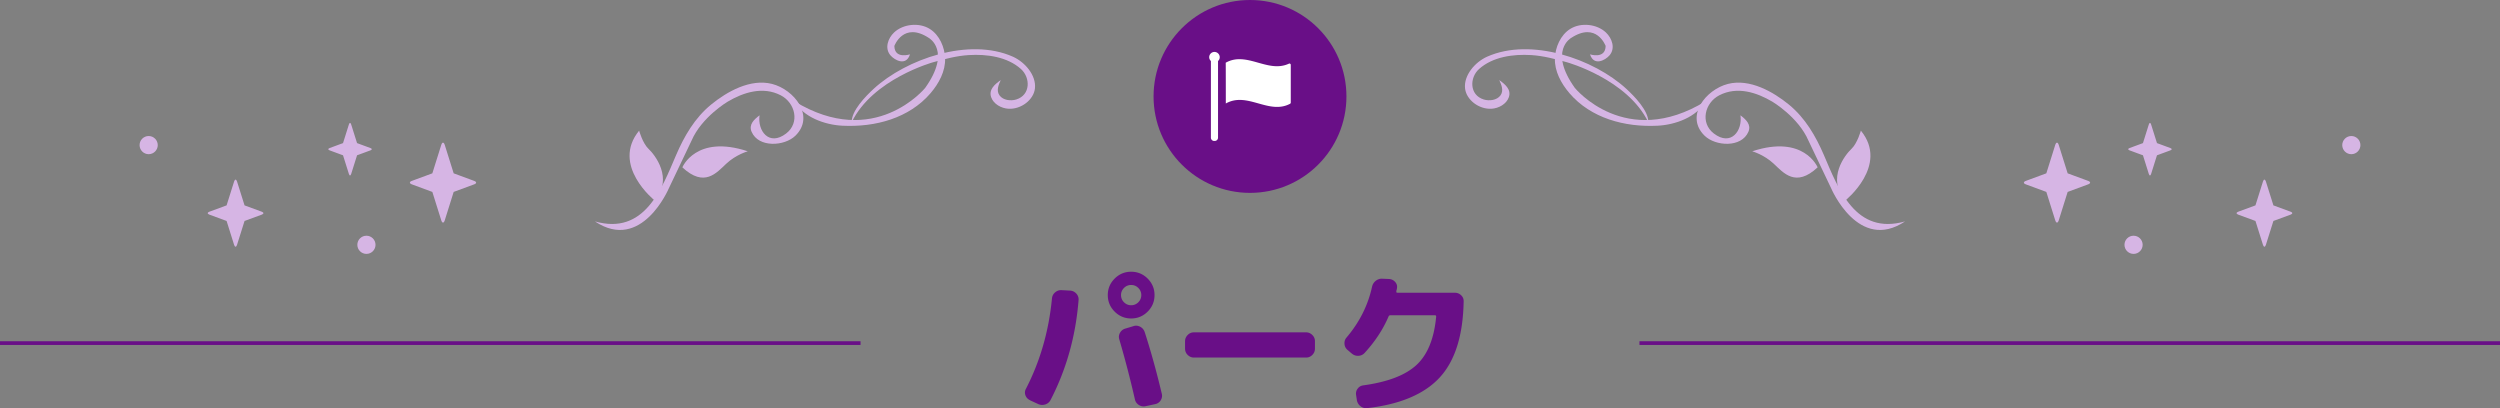 <svg id="_レイヤー_2" data-name="レイヤー 2" xmlns="http://www.w3.org/2000/svg" viewBox="0 0 674 110.07"><rect x="0" y="0" width="674" height="110.07" fill="#808080" stroke="none"/><defs><style>.cls-1,.cls-3{fill:#690f87;stroke-width:0}.cls-3{fill:#d6b5e4}</style></defs><g id="svg"><g><g><g><circle class="cls-1" cx="337" cy="26" r="26"/><path d="M328.38 16.45v20.66c0 .5-.39.89-.89.89h-.14a.88.88 0 01-.89-.89V16.45c-.28-.25-.46-.64-.46-1.03 0-.78.64-1.42 1.42-1.42s1.42.64 1.42 1.42c0 .43-.18.78-.46 1.03zm2.11 11.45c5.8-3.27 11.57 3.13 17.33.07.1-.07.17-.18.17-.32V17.48c0-.25-.28-.43-.49-.32-5.7 2.67-11.36-3.45-17.05-.25.03 0 .03 10.95.03 10.99z" fill="#fff" stroke-width="0"/></g><g><g><path class="cls-1" d="M277.65 107.87c-.59-.28-.99-.72-1.2-1.32-.21-.6-.16-1.18.15-1.74 3.84-7.45 6.17-15.57 7.01-24.36.06-.64.34-1.18.84-1.62.5-.43 1.08-.64 1.72-.61l2.39.13c.64.06 1.18.32 1.62.8.43.48.64 1.04.61 1.68-.76 9.74-3.28 18.75-7.56 27.01-.31.59-.78.99-1.43 1.2-.64.21-1.27.17-1.89-.1l-2.27-1.05zm31.76-23.86c-1.23 1.23-2.72 1.85-4.45 1.85s-3.22-.62-4.45-1.85-1.85-2.72-1.85-4.45.62-3.22 1.85-4.45 2.72-1.85 4.45-1.85 3.22.62 4.45 1.85 1.85 2.72 1.85 4.45-.62 3.22-1.85 4.45zm-3.83 3.91c.62-.2 1.22-.14 1.81.17.59.31.99.78 1.22 1.43 1.65 5.1 3.19 10.65 4.62 16.67.14.62.03 1.2-.31 1.74-.35.55-.85.89-1.49 1.03l-2.6.55c-.64.14-1.25.03-1.81-.34-.56-.36-.91-.87-1.05-1.51-1.23-5.4-2.63-10.78-4.2-16.13-.2-.62-.14-1.21.17-1.78.31-.57.78-.96 1.43-1.16l2.23-.67zm1.31-10.29c-.53-.53-1.18-.8-1.93-.8s-1.4.27-1.93.8-.8 1.18-.8 1.93.27 1.4.8 1.93 1.18.8 1.93.8 1.4-.27 1.93-.8.8-1.18.8-1.93-.27-1.4-.8-1.93zm14.99 18.77c-.64 0-1.2-.24-1.68-.71-.48-.48-.71-1.04-.71-1.68v-2.02c0-.64.24-1.2.71-1.68s1.04-.71 1.68-.71h30.24c.64 0 1.2.24 1.68.71.48.48.71 1.04.71 1.68v2.02c0 .64-.24 1.2-.71 1.68-.48.48-1.04.71-1.68.71h-30.24zm42.55-1.09l-1.18-1.01c-.48-.42-.74-.96-.78-1.62-.04-.66.15-1.22.57-1.7 3.47-4.09 5.75-8.62 6.85-13.61.14-.67.47-1.22.99-1.64a2.57 2.57 0 011.79-.59l1.89.08c.64.06 1.18.33 1.6.82.42.49.57 1.04.46 1.66 0 .11-.03.25-.08.42-.06.17-.08.31-.08.42-.06.25.04.38.29.38h15.46c.67 0 1.25.23 1.72.69.48.46.7 1.03.67 1.7-.17 9.13-2.31 15.94-6.43 20.43-4.12 4.49-10.63 7.26-19.53 8.29-.67.08-1.27-.08-1.81-.48a2.68 2.68 0 01-1.01-1.62l-.21-1.39c-.11-.64.02-1.22.4-1.74s.88-.82 1.49-.9c6.58-.9 11.37-2.72 14.36-5.48 3-2.76 4.77-7.1 5.33-13.04 0-.25-.1-.38-.29-.38h-12.05c-.25 0-.42.11-.5.34-1.48 3.47-3.63 6.73-6.43 9.79-.45.5-1.02.77-1.7.8-.69.03-1.28-.18-1.79-.63z"/></g><rect class="cls-1" x="442" y="92" width="232" height="1"/><rect class="cls-1" y="92" width="232" height="1"/></g></g><g><g><path class="cls-3" d="M160.39 59.69c13.39 3.8 17.99-8.8 21.9-17.91 2.17-5.04 5-9.97 9.43-13.59 4.25-3.47 10.55-7.05 16.41-5.57 5.97 1.51 11.67 8.68 6.34 13.94-2.93 2.89-9.97 3.34-11.84-1.04-.82-1.92.64-3.3 2.15-4.43-.61 4.12 2.52 8.46 7.17 4.9 3.76-2.88 2.45-8.28-1.47-10.3-4.82-2.49-10.07-.79-14.33 1.74 0 0-6.98 4.13-9.71 10.49l-6.13 12.87s-7.33 17.32-19.92 8.9z"/><path class="cls-3" d="M214.17 27.28c2.36 4.28 8.16 6.38 12.94 6.61 8.92.45 18.02-2.05 23.77-8.77 2.25-2.63 4.04-5.94 3.92-9.39-.1-2.94-1.48-6.31-4.19-7.97-2.86-1.75-7.12-1.3-9.56.99-1.68 1.58-2.6 4.28-.98 6.17 1.15 1.34 4.24 2.99 5.26-.27 0 0-4.15 1.37-4.21-2.26 0 0 2.43-6.67 9.32-2.15 0 0 6.13 3.46-1.02 13.47 0 0-13.67 16.8-35.25 3.58z"/><path class="cls-3" d="M229.61 33c-.1-3.14 3.78-7.06 5.93-9.05 8.76-8.06 25.72-13.94 37.53-8.67 3.29 1.47 6.34 5.05 5.95 8.56-.34 3.08-3.73 5.66-7.11 5.48-1.98-.11-4.05-1.27-4.69-3.1-.72-2.07.97-3.49 2.58-4.63-.59 1.28-1.27 2.85-.32 4.14.95 1.3 3.01 1.55 4.51 1.09 3.88-1.21 3.85-5.88 1.26-8.21-3.68-3.3-9.19-4.06-14.07-3.76-3.31.2-6.45 1.06-9.61 1.93 0 0-16.35 4.53-21.97 16.21zm-45.64 12.11s3.66-8.93 17.63-4.32c0 0-3.15.87-5.79 3.34-2.64 2.46-5.91 6.52-11.84.99zm-7.45 8.96s-11.88-9.47-4.21-18.85c0 0 .94 3.42 2.55 4.93 1.62 1.51 6.79 7.93 1.66 13.92z"/></g><g><path class="cls-3" d="M513.61 59.69c-13.39 3.8-17.99-8.8-21.9-17.91-2.17-5.04-5-9.97-9.43-13.59-4.25-3.47-10.55-7.05-16.41-5.57-5.97 1.51-11.67 8.68-6.34 13.94 2.93 2.89 9.97 3.34 11.84-1.04.82-1.92-.64-3.3-2.15-4.43.61 4.12-2.52 8.46-7.17 4.9-3.76-2.88-2.45-8.28 1.47-10.3 4.82-2.49 10.07-.79 14.33 1.74 0 0 6.98 4.13 9.71 10.49l6.13 12.87s7.33 17.32 19.92 8.9z"/><path class="cls-3" d="M459.83 27.28c-2.36 4.28-8.16 6.38-12.94 6.61-8.92.45-18.02-2.05-23.77-8.77-2.25-2.63-4.04-5.94-3.92-9.39.1-2.94 1.48-6.31 4.19-7.97 2.86-1.75 7.12-1.3 9.56.99 1.68 1.58 2.6 4.28.98 6.17-1.15 1.34-4.24 2.99-5.26-.27 0 0 4.15 1.37 4.21-2.26 0 0-2.43-6.67-9.32-2.15 0 0-6.13 3.46 1.02 13.47 0 0 13.67 16.8 35.25 3.58z"/><path class="cls-3" d="M444.39 33c.1-3.14-3.78-7.06-5.93-9.05-8.76-8.06-25.72-13.94-37.53-8.67-3.29 1.47-6.34 5.05-5.95 8.56.34 3.08 3.73 5.66 7.11 5.48 1.98-.11 4.05-1.27 4.69-3.1.72-2.07-.97-3.49-2.58-4.63.59 1.28 1.27 2.85.32 4.14-.95 1.3-3.01 1.55-4.51 1.09-3.88-1.21-3.85-5.88-1.26-8.21 3.68-3.3 9.19-4.06 14.07-3.76 3.31.2 6.45 1.06 9.61 1.93 0 0 16.35 4.53 21.97 16.21zm45.64 12.11s-3.66-8.93-17.63-4.32c0 0 3.15.87 5.79 3.34 2.64 2.46 5.91 6.52 11.84.99zm7.45 8.96s11.88-9.47 4.21-18.85c0 0-.94 3.42-2.55 4.93-1.62 1.51-6.79 7.93-1.66 13.92z"/></g><g><path class="cls-3" d="M119.91 39.08l2.4 7.65 5.53 2.04c.7.26.7.68 0 .93l-5.53 2.04-2.4 7.65c-.26.83-.69.83-.95 0l-2.4-7.65-5.53-2.04c-.7-.26-.7-.68 0-.93l5.53-2.04 2.4-7.65c.26-.83.69-.83.95 0zm-25.23-5.52l1.58 5.02 3.63 1.34c.46.17.46.44 0 .61l-3.63 1.34-1.58 5.02c-.17.55-.45.55-.62 0l-1.58-5.02-3.63-1.34c-.46-.17-.46-.44 0-.61l3.63-1.34 1.58-5.02c.17-.55.45-.55.62 0zM63.91 48.95l2.02 6.42 4.65 1.71c.58.22.58.57 0 .78l-4.65 1.71-2.02 6.42c-.22.7-.58.7-.8 0l-2.02-6.42-4.65-1.71c-.58-.22-.58-.57 0-.78l4.65-1.71 2.02-6.42c.22-.7.58-.7.8 0zm-21.38-9.83c0 1.35-1.1 2.45-2.45 2.45s-2.45-1.1-2.45-2.45 1.1-2.45 2.45-2.45 2.45 1.1 2.45 2.45z"/><circle class="cls-3" cx="98.79" cy="66" r="2.45"/></g><g><path class="cls-3" d="M554.09 39.08l-2.4 7.65-5.53 2.04c-.7.26-.7.68 0 .93l5.53 2.04 2.4 7.65c.26.83.69.83.95 0l2.4-7.65 5.53-2.04c.7-.26.7-.68 0-.93l-5.53-2.04-2.4-7.65c-.26-.83-.69-.83-.95 0zm25.23-5.52l-1.58 5.02-3.63 1.34c-.46.17-.46.44 0 .61l3.63 1.34 1.58 5.02c.17.55.45.55.62 0l1.58-5.02 3.63-1.34c.46-.17.46-.44 0-.61l-3.63-1.34-1.58-5.02c-.17-.55-.45-.55-.62 0zm30.77 15.39l-2.02 6.42-4.65 1.71c-.58.22-.58.57 0 .78l4.65 1.71 2.02 6.42c.22.7.58.7.8 0l2.02-6.42 4.65-1.71c.58-.22.58-.57 0-.78l-4.65-1.71-2.02-6.42c-.22-.7-.58-.7-.8 0zm21.38-9.83c0 1.35 1.1 2.45 2.45 2.45s2.45-1.1 2.45-2.45-1.1-2.45-2.45-2.45-2.45 1.1-2.45 2.45z"/><circle class="cls-3" cx="575.21" cy="66" r="2.45"/></g></g></g></g></svg>